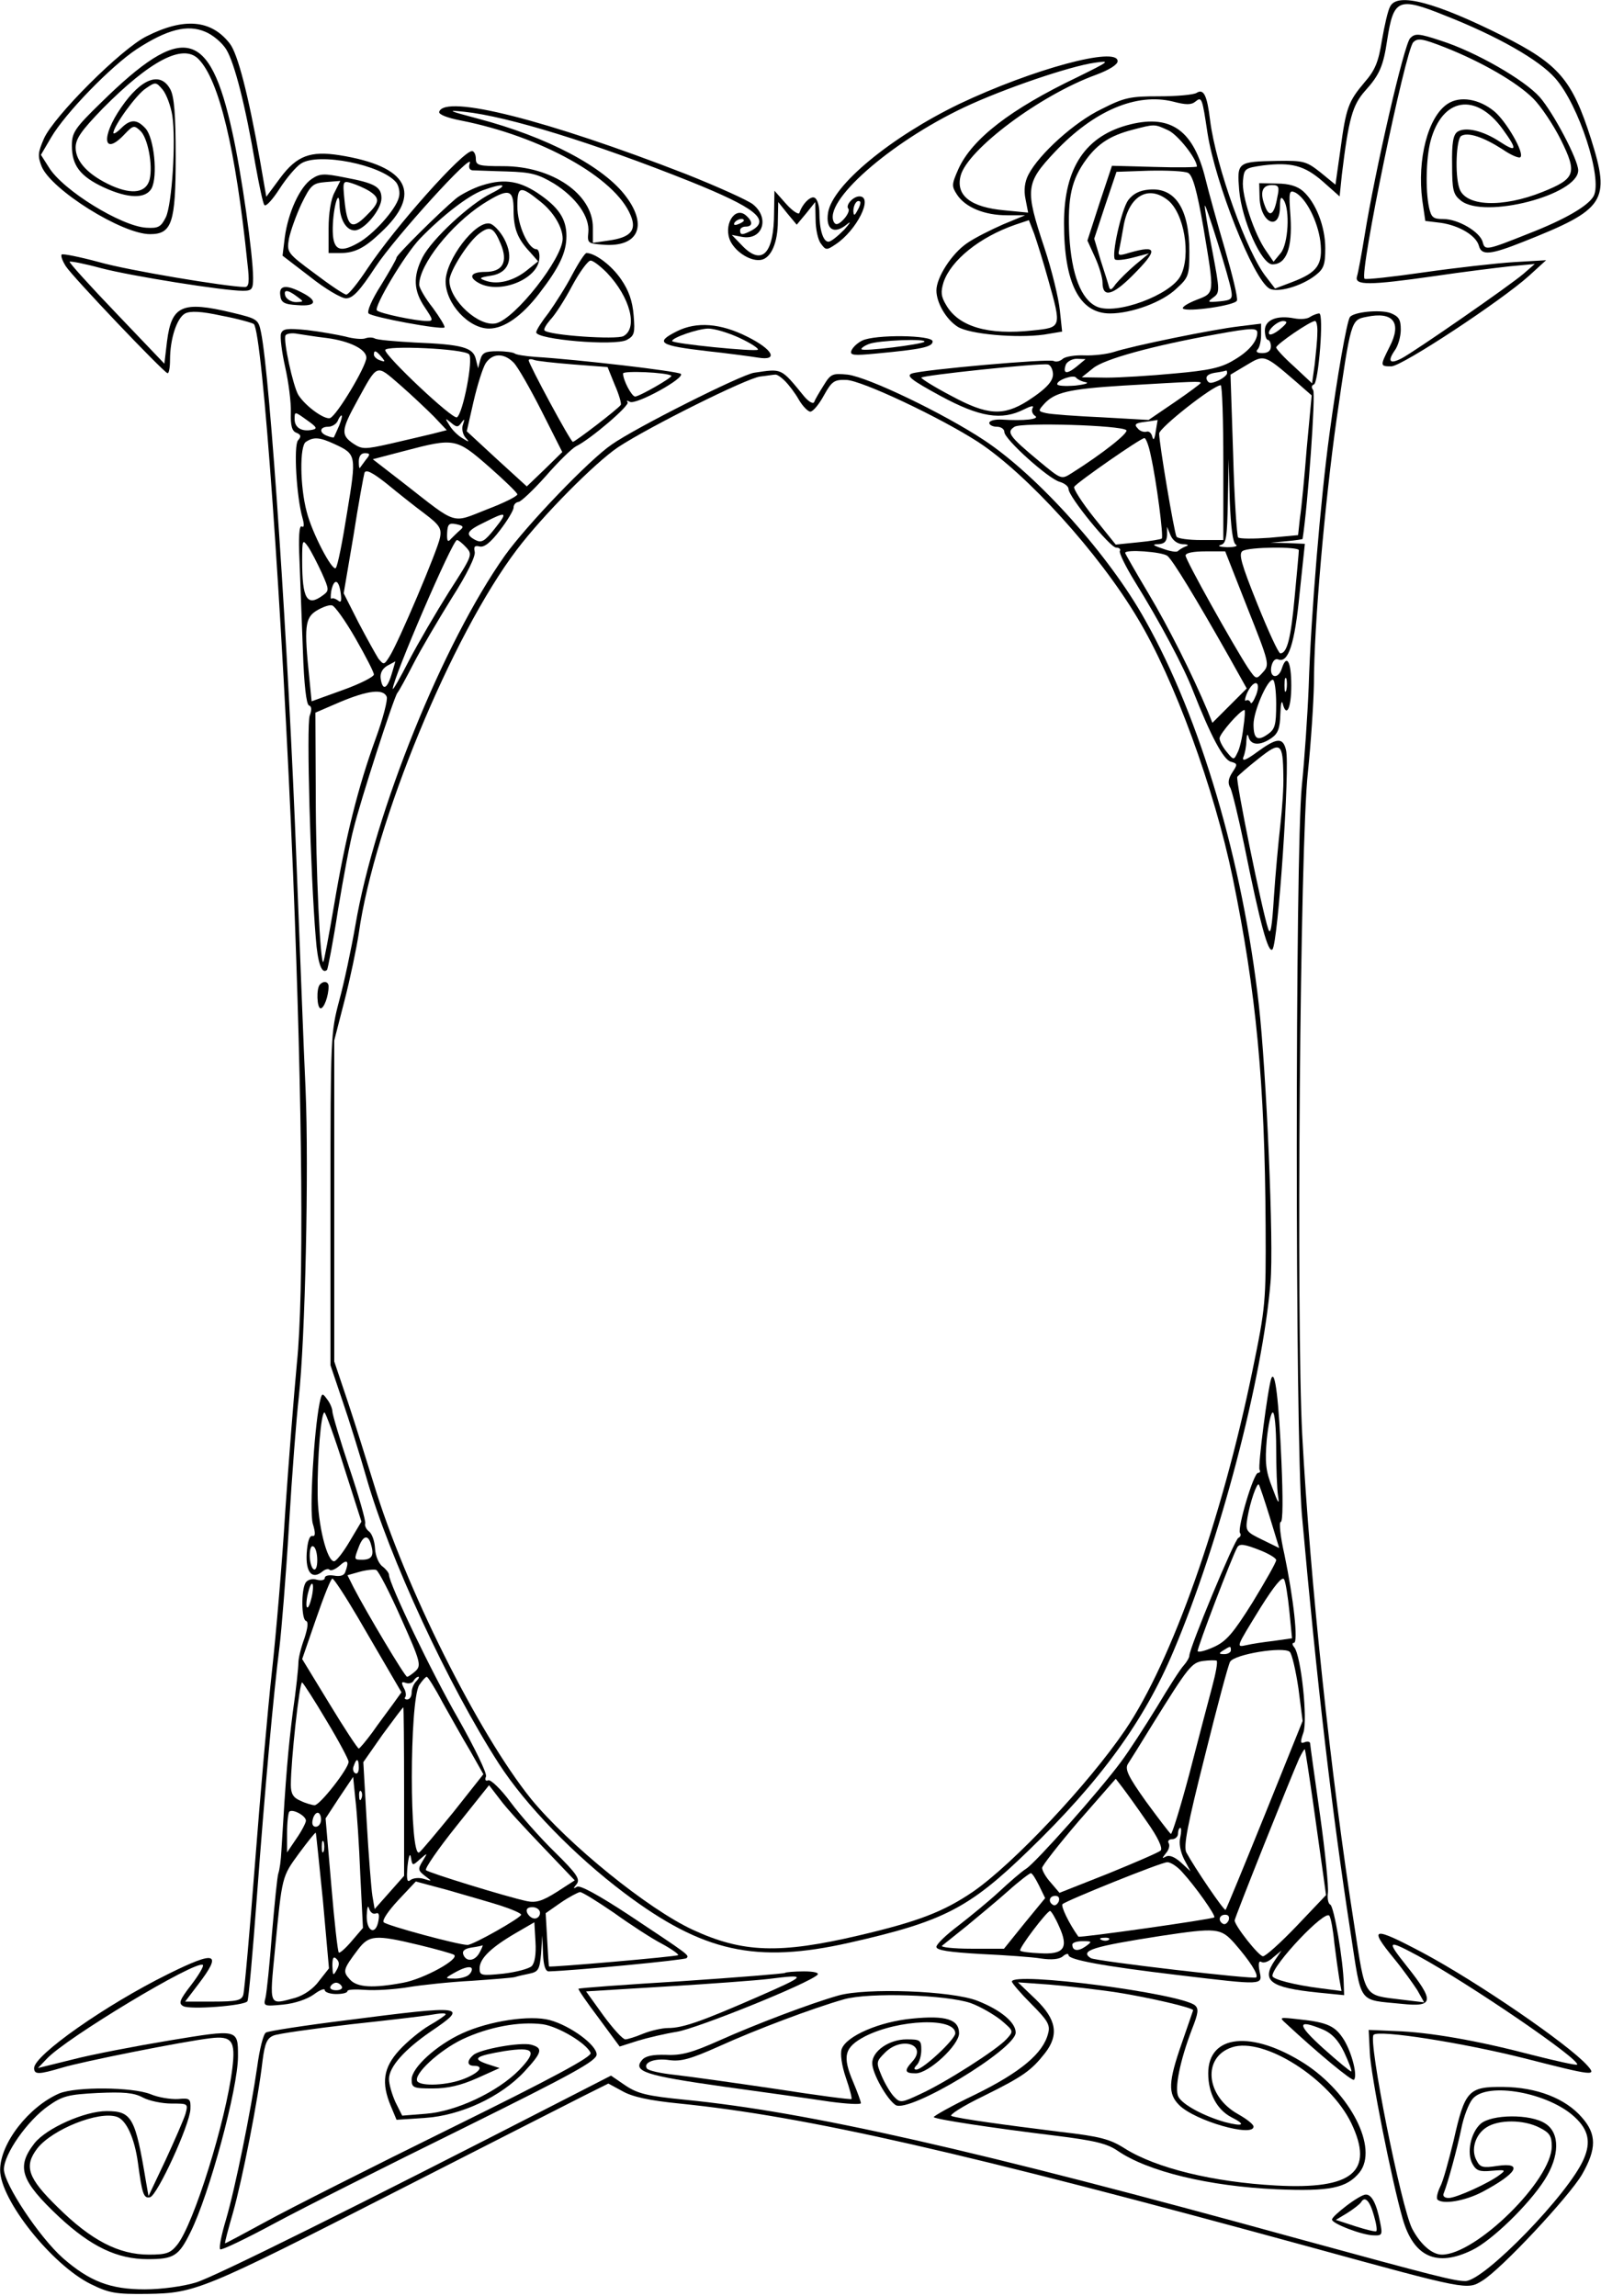 <?xml version="1.0" encoding="UTF-8" standalone="yes"?>
<svg version="1.0" xmlns="http://www.w3.org/2000/svg" width="112.037mm" height="160.628mm" viewBox="0 0 424 608" preserveAspectRatio="xMidYMid meet">
  <g transform="translate(0,608) scale(0.1,-0.1)" fill="#000000" stroke="none">
    <path d="M3682 6063 c-6 -10 -15 -50 -22 -90 -9 -57 -18 -79 -46 -111 -43 -51
-49 -67 -64 -179 l-13 -92 -39 32 c-38 30 -45 32 -114 31 -107 -2 -108 -3
-102 -78 7 -79 59 -196 88 -196 37 0 53 43 48 125 -5 68 -4 73 13 65 29 -16
59 -76 66 -129 7 -62 -7 -82 -75 -108 l-45 -17 -23 30 c-51 63 -134 295 -149
415 -8 67 -17 85 -36 73 -8 -5 -52 -9 -99 -9 -77 0 -92 -3 -153 -34 -71 -34
-165 -119 -193 -173 -10 -19 -13 -41 -8 -65 l7 -36 -62 6 c-90 8 -130 39 -117
91 17 69 210 214 359 268 35 13 57 27 57 36 0 40 -225 -21 -419 -113 -182 -88
-336 -215 -348 -288 -7 -45 16 -59 50 -31 12 10 9 4 -7 -14 -17 -17 -35 -32
-42 -32 -14 0 -24 32 -24 77 0 17 -5 35 -12 39 -10 7 -33 -15 -41 -40 -2 -5
-18 5 -35 24 l-31 35 -1 -57 c0 -108 -31 -142 -82 -91 l-30 31 26 -5 c55 -11
76 49 30 86 -14 11 -94 47 -177 80 -368 143 -639 212 -654 165 -2 -7 21 -16
57 -23 213 -42 409 -151 450 -251 17 -40 0 -59 -59 -67 l-41 -6 0 41 c0 88
-108 162 -237 162 -66 0 -73 2 -73 20 0 11 -5 20 -10 20 -25 0 -203 -200 -277
-311 -25 -38 -50 -69 -56 -69 -6 0 -43 25 -84 56 -73 54 -74 56 -68 92 4 20
19 62 33 92 25 51 30 55 65 58 l38 3 -15 -30 c-10 -18 -16 -56 -16 -96 l0 -65
31 0 c38 0 64 13 107 54 112 104 73 176 -109 205 -77 12 -113 -1 -157 -60
l-37 -50 -17 98 c-31 174 -59 282 -80 308 -49 63 -121 69 -220 19 -67 -33
-246 -212 -272 -271 -16 -37 -17 -46 -6 -74 26 -62 213 -179 287 -179 58 0 68
30 68 205 0 112 -4 159 -14 178 -26 49 -77 30 -130 -47 -55 -79 -48 -132 9
-71 22 23 25 24 41 9 20 -18 34 -91 25 -129 -9 -35 -45 -41 -100 -17 -62 28
-96 64 -96 101 0 24 15 45 72 104 126 127 212 172 253 131 55 -55 99 -239 130
-541 6 -50 4 -63 -7 -63 -50 1 -309 44 -386 66 -52 14 -97 23 -99 20 -3 -3 2
-17 11 -31 17 -27 255 -277 269 -283 4 -2 7 14 7 35 0 56 18 111 40 123 14 7
42 6 97 -6 43 -8 81 -19 85 -22 23 -24 75 -756 104 -1457 25 -620 29 -1112 10
-1295 -8 -85 -22 -263 -31 -395 -8 -132 -24 -321 -35 -420 -11 -99 -31 -328
-45 -510 -14 -181 -28 -338 -31 -347 -4 -15 -18 -18 -80 -18 l-74 0 35 46 c64
84 47 90 -80 27 -166 -82 -355 -215 -355 -249 0 -18 13 -17 74 1 52 16 323 70
393 78 57 7 67 -7 58 -80 -17 -139 -102 -412 -146 -467 -18 -22 -28 -26 -75
-26 -80 0 -153 38 -241 125 -80 78 -91 109 -54 157 40 50 162 99 210 83 25 -8
47 -56 56 -122 11 -82 15 -95 32 -91 19 4 105 191 107 233 1 28 -1 30 -33 27
-19 -1 -52 4 -73 13 -49 19 -196 20 -241 2 -81 -35 -157 -132 -157 -203 0 -79
137 -251 240 -302 49 -24 66 -27 150 -26 127 2 145 9 660 272 234 119 455 232
493 251 l68 34 37 -20 c26 -15 71 -25 152 -33 336 -34 749 -128 1674 -381 412
-113 412 -113 452 -88 50 30 230 223 264 281 39 68 39 107 0 151 -44 51 -120
80 -208 81 -93 1 -102 -9 -132 -142 -13 -53 -28 -109 -36 -123 -7 -15 -10 -29
-7 -33 14 -14 73 -4 119 20 92 49 110 79 40 69 -38 -6 -46 -4 -55 14 -16 28
-4 69 26 88 32 21 99 21 141 -1 26 -13 32 -22 32 -49 0 -90 -201 -287 -291
-287 -26 0 -57 27 -79 69 -29 57 -117 498 -102 513 14 14 236 -21 399 -62 184
-47 193 -48 167 -19 -50 56 -291 221 -435 298 -134 71 -146 69 -76 -16 23 -28
50 -66 61 -83 l18 -32 -58 7 c-104 13 -97 1 -127 196 -63 400 -117 912 -138
1299 -16 298 -6 1567 15 1755 8 77 15 183 16 235 0 154 29 480 60 700 38 263
38 263 79 271 71 15 95 -15 61 -80 -25 -50 -25 -51 5 -51 28 0 292 174 365
240 l45 41 -85 -5 c-47 -3 -154 -15 -238 -27 -83 -12 -155 -20 -158 -17 -14
15 108 604 129 626 12 12 24 10 83 -13 99 -39 192 -93 235 -136 20 -20 53 -69
73 -109 44 -89 39 -103 -48 -138 -107 -43 -206 -39 -221 10 -12 36 -8 130 5
138 18 11 59 -3 109 -35 23 -16 45 -25 48 -21 11 11 -37 94 -69 121 -40 33
-91 42 -124 20 -52 -34 -81 -147 -67 -255 l8 -55 41 -5 c49 -7 94 -34 101 -61
7 -26 30 -24 118 11 217 86 231 107 179 272 -50 157 -85 198 -234 273 -178 89
-279 116 -298 78z m145 -24 c140 -55 250 -118 292 -166 63 -71 126 -266 102
-312 -14 -26 -76 -62 -171 -99 -113 -45 -117 -46 -123 -23 -7 27 -65 61 -104
61 -27 0 -32 4 -38 30 -10 47 -8 131 4 177 31 115 120 129 191 31 40 -55 38
-63 -8 -33 -44 29 -91 40 -112 26 -11 -8 -15 -29 -14 -87 0 -68 3 -79 23 -95
62 -50 311 15 311 80 0 28 -66 153 -102 194 -41 46 -170 120 -261 149 -60 20
-69 20 -82 7 -16 -15 -93 -350 -121 -524 -8 -49 -17 -98 -20 -107 -7 -24 31
-24 206 1 74 11 164 22 200 26 l65 6 -30 -26 c-36 -31 -290 -207 -323 -224
-31 -16 -38 -8 -18 21 9 12 16 37 16 55 0 27 -5 35 -27 44 -28 10 -99 3 -108
-11 -8 -13 -33 -153 -54 -310 -23 -169 -49 -477 -55 -670 -3 -74 -11 -191 -18
-260 -18 -176 -18 -1724 0 -1930 40 -448 80 -790 129 -1107 30 -194 18 -177
136 -189 85 -9 87 7 12 101 -54 68 -51 70 31 26 136 -74 432 -276 421 -288 -3
-2 -57 10 -120 26 -145 38 -271 60 -362 63 l-70 3 3 -60 c2 -57 58 -339 87
-440 29 -101 90 -129 184 -83 52 25 150 120 192 186 40 63 41 124 2 149 -39
26 -143 25 -172 -1 -26 -24 -37 -77 -21 -106 10 -18 19 -21 51 -18 36 3 38 2
22 -10 -28 -22 -116 -62 -136 -62 -11 0 -17 5 -13 13 11 28 35 116 46 169 6
32 20 68 30 80 38 47 203 17 272 -49 35 -33 42 -65 23 -109 -38 -91 -264 -324
-314 -324 -29 0 -80 13 -446 113 -853 235 -1296 335 -1620 367 -101 10 -126
16 -159 38 l-38 26 -117 -60 c-555 -285 -935 -474 -983 -488 -33 -10 -91 -18
-135 -18 -91 0 -146 21 -217 83 -62 55 -156 196 -156 235 0 40 62 129 118 168
37 26 52 30 130 34 68 3 96 1 120 -12 17 -9 51 -16 76 -16 44 0 44 0 37 -27
-5 -16 -29 -71 -53 -123 l-45 -95 -7 40 c-28 168 -37 185 -104 185 -58 0 -159
-45 -191 -85 -49 -63 -37 -99 65 -195 85 -79 154 -112 235 -112 69 0 82 8 113
71 50 100 126 381 126 466 0 73 1 72 -182 42 -90 -15 -205 -37 -255 -50 l-93
-23 23 24 c49 54 398 264 414 249 3 -3 -11 -27 -31 -53 -31 -40 -34 -49 -21
-56 17 -10 163 1 170 13 3 4 14 128 25 276 21 282 44 538 60 663 5 41 17 185
25 320 8 135 20 288 26 340 17 151 27 607 18 815 -5 105 -15 375 -24 600 -21
560 -70 1289 -94 1405 -7 34 -9 36 -76 52 -133 32 -161 19 -173 -76 l-7 -59
-127 133 c-70 73 -126 135 -124 137 2 2 39 -5 83 -17 80 -21 325 -60 376 -60
24 0 27 4 27 34 0 61 -31 279 -55 386 -60 275 -131 291 -347 79 -71 -69 -78
-80 -78 -115 0 -52 22 -81 84 -110 65 -30 111 -31 127 -3 17 32 7 134 -16 159
-23 25 -40 25 -65 0 -11 -11 -20 -16 -20 -12 0 18 61 102 86 118 26 18 27 17
45 -4 10 -13 21 -43 25 -68 10 -69 -1 -235 -17 -269 -13 -26 -20 -30 -52 -28
-66 4 -221 99 -258 160 l-21 33 27 46 c38 65 160 190 227 234 80 52 134 66
181 46 20 -8 45 -29 56 -47 22 -36 51 -150 77 -304 10 -55 20 -104 24 -108 4
-5 22 15 40 43 18 28 44 59 57 67 46 30 213 -3 252 -50 7 -9 11 -27 7 -40 -8
-32 -68 -99 -109 -121 -50 -28 -67 -17 -66 41 1 55 17 109 18 60 1 -39 18 -67
40 -67 25 0 71 55 71 85 0 30 -17 40 -97 55 -55 11 -66 11 -88 -4 -31 -21 -62
-88 -71 -154 l-6 -49 73 -56 c40 -32 83 -57 95 -57 18 0 36 19 78 83 52 79
262 310 250 275 -4 -11 -1 -18 7 -19 8 0 49 -2 91 -3 65 -2 83 -7 125 -32 59
-37 95 -88 91 -129 -3 -29 -1 -30 40 -33 91 -7 118 49 61 126 -58 80 -211 160
-394 208 -79 21 -83 23 -35 18 114 -12 341 -82 599 -185 171 -69 212 -101 162
-129 -25 -13 -31 -13 -31 0 0 6 7 10 15 10 19 0 19 14 0 30 -30 25 -61 -28
-40 -70 16 -30 55 -53 81 -48 26 5 44 45 44 103 l1 50 24 -30 25 -30 25 30 24
30 1 -46 c0 -25 6 -54 14 -64 13 -18 15 -18 39 -2 56 37 101 127 63 127 -17 0
-38 -24 -29 -33 3 -4 -2 -16 -12 -27 -13 -14 -21 -17 -26 -9 -32 53 146 211
345 305 104 49 280 109 346 118 42 6 39 4 -46 -38 -178 -85 -280 -164 -316
-244 -18 -41 -18 -45 -3 -68 22 -33 72 -54 132 -54 l48 0 -58 -24 c-32 -14
-76 -36 -96 -50 -41 -28 -81 -91 -81 -125 0 -32 25 -76 56 -96 31 -20 156 -31
229 -21 l48 8 -6 56 c-3 31 -21 106 -41 166 -52 156 -50 171 28 254 103 109
216 157 313 133 34 -9 48 -9 59 0 17 14 18 10 32 -83 21 -134 121 -387 164
-412 21 -12 85 6 122 35 22 17 26 28 26 72 0 57 -25 121 -59 151 -15 13 -37
20 -69 20 l-47 1 1 -38 c2 -68 54 -91 54 -24 0 24 3 28 10 17 17 -26 12 -116
-8 -140 l-19 -23 -20 29 c-31 44 -65 146 -61 185 3 33 5 34 53 41 75 9 110 0
159 -43 l44 -39 6 58 c18 148 28 184 62 222 38 42 48 66 58 134 17 109 29 115
153 65z m-2849 -465 c29 -19 28 -30 -9 -66 -38 -38 -50 -29 -57 43 -5 50 -4
51 19 44 13 -4 34 -13 47 -21z m2405 -16 c-8 -47 -21 -56 -33 -23 -14 36 -7
55 19 55 18 0 20 -5 14 -32z m-1112 -35 c-8 -15 -10 -15 -11 -2 0 17 10 32 18
25 2 -3 -1 -13 -7 -23z m-301 -27 c0 -2 -7 -7 -16 -10 -8 -3 -12 -2 -9 4 6 10
25 14 25 6z m806 -156 c36 -128 36 -127 -41 -135 -118 -13 -196 10 -229 67
-14 23 -15 35 -7 61 20 58 95 119 190 152 l36 12 14 -36 c7 -20 24 -74 37
-121z"/>
    <path d="M2995 5751 c-120 -29 -177 -115 -177 -262 0 -159 41 -239 122 -239
57 0 139 30 176 66 32 29 34 35 34 98 0 112 -37 170 -106 164 -26 -2 -43 -11
-56 -28 -18 -25 -45 -146 -35 -157 4 -3 25 -1 48 5 l42 11 -36 -30 c-20 -17
-43 -40 -52 -51 -11 -16 -15 -18 -18 -7 -2 8 -12 39 -22 70 l-17 57 29 88 30
89 86 3 c48 1 95 -1 104 -6 12 -7 23 -46 40 -143 30 -180 31 -174 -18 -193
-23 -9 -39 -19 -36 -23 11 -10 138 8 143 21 3 7 -12 68 -32 137 -20 68 -43
151 -51 184 -31 128 -90 172 -198 146z m99 -16 c26 -12 76 -76 76 -96 0 -2
-51 -3 -113 -1 l-112 3 -33 -99 -32 -99 20 -44 c11 -24 20 -54 20 -67 0 -41
26 -35 79 18 69 69 67 82 -7 61 -29 -9 -32 -8 -28 7 2 9 7 36 11 59 13 83 65
115 118 73 43 -34 62 -145 34 -200 -26 -51 -171 -105 -222 -82 -42 19 -67 85
-73 188 -5 101 6 149 45 202 31 42 64 63 121 78 61 16 59 16 96 -1z m167 -425
c4 -22 0 -25 -31 -28 -32 -3 -33 -2 -17 10 18 13 18 17 -2 123 -12 61 -21 115
-20 120 0 14 66 -195 70 -225z"/>
    <path d="M1267 5586 c-21 -8 -48 -22 -60 -32 -43 -36 -157 -149 -157 -156 0
-4 -19 -37 -41 -73 -25 -39 -38 -70 -33 -75 10 -10 193 -44 201 -37 2 3 -12
26 -31 52 -20 25 -36 53 -36 61 0 53 84 159 169 214 68 43 81 40 81 -16 0 -49
10 -76 44 -112 l21 -24 -30 -24 c-35 -28 -76 -38 -107 -28 -21 7 -20 9 12 14
48 7 62 47 35 98 -11 20 -28 38 -38 40 -38 8 -117 -96 -117 -153 0 -59 61
-125 115 -125 40 0 87 33 133 93 54 70 72 109 72 152 0 46 -21 77 -78 115 -51
33 -93 38 -155 16z m34 -18 c-57 -28 -157 -121 -182 -169 -26 -51 -24 -89 6
-133 22 -33 23 -36 6 -36 -30 0 -125 20 -133 28 -9 9 73 147 114 190 59 61
128 114 166 128 58 21 71 16 23 -8z m129 -21 c36 -28 60 -69 60 -99 0 -52
-125 -211 -176 -224 -45 -11 -124 61 -124 113 0 25 52 106 81 126 27 20 37 14
55 -29 20 -48 5 -74 -41 -74 -39 0 -46 -14 -16 -30 55 -29 153 10 159 63 2 15
-2 27 -7 27 -22 0 -51 64 -51 114 0 54 8 55 60 13z"/>
    <path d="M1515 5352 c-16 -31 -45 -76 -62 -100 -18 -23 -33 -46 -33 -52 0 -19
208 -37 240 -20 20 11 22 18 18 65 -3 38 -13 66 -33 95 -25 37 -69 70 -92 70
-4 0 -21 -26 -38 -58z m92 6 c62 -65 83 -147 44 -168 -19 -10 -197 2 -209 15
-3 3 4 15 15 28 12 12 38 52 58 90 20 37 42 67 49 67 7 0 26 -15 43 -32z"/>
    <path d="M742 5298 c2 -19 10 -24 46 -26 49 -4 55 11 12 33 -42 22 -62 20 -58
-7z m44 -3 c19 -14 19 -14 -2 -15 -12 0 -24 7 -28 15 -7 19 5 19 30 0z"/>
    <path d="M3470 5241 c-8 -6 -26 -7 -42 -4 -46 9 -78 -4 -78 -32 0 -14 4 -25 8
-25 4 0 8 -8 8 -17 0 -12 -8 -18 -23 -18 -14 0 -18 4 -12 10 5 5 9 22 9 38 l0
30 -57 -7 c-70 -8 -285 -52 -333 -68 -19 -6 -55 -10 -78 -9 -24 1 -50 -3 -57
-9 -8 -7 -18 -9 -24 -6 -11 7 -348 -23 -376 -33 -16 -6 -2 -17 75 -59 105 -57
163 -66 222 -36 18 9 27 11 23 4 -4 -7 -1 -16 6 -21 15 -9 -29 -14 -88 -10
-18 1 -33 -3 -33 -9 0 -5 9 -10 20 -10 11 0 20 -6 20 -14 0 -19 118 -125 147
-132 13 -4 23 -12 23 -19 0 -20 110 -155 126 -155 8 0 13 -4 10 -9 -3 -4 15
-41 39 -80 66 -106 131 -228 155 -291 46 -117 80 -182 100 -187 18 -5 18 -7 4
-28 -11 -17 -13 -29 -5 -42 5 -11 21 -77 36 -149 43 -213 64 -289 75 -278 15
15 47 486 36 528 -8 34 -24 33 -76 -5 -30 -22 -41 -26 -37 -14 4 9 8 29 8 43
1 17 3 21 6 10 6 -22 31 -23 61 -2 17 12 22 26 23 62 1 26 3 39 6 30 10 -40
23 -14 23 47 0 63 -12 85 -25 45 -9 -29 -33 -26 -28 4 3 15 10 23 18 20 27
-11 44 40 57 174 l14 132 -46 2 -45 1 43 4 c23 2 42 5 42 6 14 90 35 385 28
394 -5 7 -5 12 2 15 12 4 27 188 14 188 -5 0 -16 -4 -24 -9z m-79 -32 c-13
-11 -26 -17 -29 -14 -8 8 20 35 37 35 12 -1 11 -5 -8 -21z m98 -11 c0 -18 -4
-55 -7 -83 l-7 -50 -47 44 c-27 24 -48 47 -48 51 0 8 90 70 103 70 4 0 7 -15
6 -32z m-159 1 c0 -23 -23 -50 -63 -73 -33 -20 -66 -27 -157 -35 -63 -6 -144
-11 -180 -11 l-65 1 30 24 c29 24 155 59 327 90 93 17 108 17 108 4z m104
-131 l40 -35 -13 -139 c-6 -76 -14 -160 -18 -185 l-5 -46 -76 -7 c-42 -3 -79
-3 -83 1 -3 5 -10 103 -13 220 l-7 211 42 25 c48 29 47 29 133 -45z m-583 41
c-26 -21 -37 -19 -28 6 4 8 17 15 29 15 l23 -1 -24 -20z m-63 -13 c5 -22 -13
-43 -67 -78 -64 -40 -106 -38 -202 14 -44 23 -79 45 -79 48 0 6 314 39 335 35
6 -1 11 -9 13 -19z m462 -4 c0 -5 -11 -14 -24 -20 -19 -8 -25 -8 -30 3 -3 9 4
15 22 18 15 2 28 5 30 6 1 0 2 -3 2 -7z m-375 -24 c11 -2 -1 -6 -27 -9 -27 -2
-48 -1 -48 4 0 11 44 26 50 17 3 -4 14 -10 25 -12z m305 -2 c0 -2 -31 -25 -69
-51 l-69 -47 -123 7 c-68 3 -135 8 -148 11 -22 5 -22 6 -6 24 28 31 65 40 210
49 189 11 205 12 205 7z m60 -211 l0 -205 -59 0 c-33 0 -62 4 -65 9 -6 10 -46
247 -46 273 0 15 142 127 163 128 4 0 7 -92 7 -205z m-179 83 c-3 -21 -6 -26
-9 -15 -2 10 -9 16 -15 14 -7 -2 -18 1 -24 9 -10 10 -6 14 20 17 17 2 32 5 33
5 0 1 -2 -13 -5 -30z m-78 3 c7 -7 -64 -63 -145 -114 -27 -17 -27 -17 -85 31
-82 68 -88 78 -66 92 20 12 282 4 296 -9z m65 -68 c15 -67 34 -214 29 -219 -2
-2 -30 -7 -63 -10 l-59 -6 -58 72 c-31 39 -55 76 -52 81 8 12 176 129 186 129
4 0 12 -21 17 -47z m225 -235 c7 -4 -3 -7 -23 -7 -19 1 -27 3 -17 6 15 4 17
19 19 116 l2 112 3 -110 c3 -72 8 -112 16 -117z m-141 1 c15 0 18 -3 8 -6 -8
-3 -17 -9 -20 -12 -3 -4 -21 -1 -40 6 -27 9 -30 12 -12 12 16 1 22 7 23 24 l0
22 9 -22 c6 -14 18 -23 32 -24z m308 -16 c0 -5 -5 -60 -11 -123 -10 -110 -20
-150 -38 -150 -5 0 -32 59 -61 131 -43 107 -50 133 -39 140 17 11 149 12 149
2z m-348 -15 c15 -13 73 -108 163 -267 l47 -84 -45 -45 -46 -46 -12 30 c-41
98 -104 223 -157 312 -34 57 -62 106 -62 108 0 10 98 3 112 -8z m212 -138 c58
-146 59 -150 41 -170 -18 -20 -18 -20 -40 12 -39 60 -165 285 -165 297 0 7 20
11 53 11 l52 0 59 -150z m103 -217 c-3 -10 -5 -4 -5 12 0 17 2 24 5 18 2 -7 2
-21 0 -30z m-27 -37 c0 -55 -3 -67 -22 -80 -28 -20 -38 -12 -38 26 0 34 36
118 51 118 5 0 9 -29 9 -64z m-53 24 c-7 -17 -13 -26 -15 -20 -2 5 -7 8 -12 5
-4 -3 -3 6 3 20 18 38 38 33 24 -5z m-34 -87 c-3 -27 -10 -57 -16 -67 -9 -19
-10 -19 -28 3 -11 13 -19 29 -19 36 0 12 55 75 66 75 2 0 1 -21 -3 -47z m106
-128 c1 -28 -3 -86 -8 -130 -5 -44 -13 -129 -17 -190 -5 -81 -9 -103 -15 -85
-16 46 -87 395 -82 403 3 4 28 26 56 48 59 47 65 43 66 -46z"/>
    <path d="M1793 5203 c-60 -30 -48 -38 82 -53 55 -6 115 -14 133 -17 55 -9 39
22 -30 56 -70 35 -133 40 -185 14z m166 -18 c30 -14 51 -28 48 -31 -6 -6 -227
16 -227 23 0 9 67 32 95 33 17 0 54 -11 84 -25z"/>
    <path d="M744 5197 c-3 -9 2 -49 11 -89 9 -40 16 -94 15 -121 -1 -34 3 -49 15
-53 12 -5 13 -10 4 -20 -12 -14 -4 -151 12 -206 5 -18 4 -26 -2 -22 -7 4 -9
-28 -6 -92 2 -55 6 -162 9 -239 3 -88 9 -140 16 -143 7 -2 8 -11 2 -27 -9 -23
2 -421 16 -588 5 -68 16 -98 30 -85 2 3 16 74 29 159 14 85 32 181 41 214 18
74 106 346 116 360 5 6 24 41 43 78 19 37 65 115 101 173 41 64 64 112 61 123
-3 14 0 17 13 14 12 -3 29 10 54 43 20 26 36 53 36 60 0 8 6 14 13 15 6 0 39
31 72 68 33 38 69 73 80 79 39 19 144 109 137 117 -4 5 -1 5 6 1 16 -9 147 63
135 74 -7 7 -271 38 -386 45 -27 2 -51 6 -54 9 -4 3 -24 6 -46 6 -32 0 -40 -4
-45 -22 l-6 -23 -6 24 c-7 31 -36 39 -161 44 -53 3 -102 7 -107 11 -6 3 -17 3
-25 0 -8 -3 -32 -1 -53 5 -22 5 -67 13 -101 17 -52 5 -64 4 -69 -9z m121 -12
c61 -8 105 -30 105 -52 0 -23 -78 -153 -96 -160 -14 -5 -64 30 -84 61 -14 23
-41 146 -34 158 3 5 18 7 32 4 15 -2 49 -8 77 -11z m377 -43 c12 -12 -16 -157
-32 -167 -11 -7 -190 162 -190 178 0 13 207 4 222 -11z m-232 -7 c11 -13 10
-14 -4 -9 -9 3 -16 10 -16 15 0 13 6 11 20 -6z m350 -15 c11 -11 44 -69 74
-128 l55 -109 -47 -46 -47 -45 -80 73 -79 73 18 79 c10 43 24 88 32 101 18 27
48 28 74 2z m158 -5 l91 -7 19 -47 c11 -25 18 -49 16 -53 -6 -10 -121 -98
-127 -98 -6 0 -117 206 -117 216 0 3 6 4 14 1 7 -3 54 -8 104 -12z m-369 -138
l34 -36 -39 -10 c-22 -5 -71 -17 -111 -26 -67 -15 -74 -15 -97 0 -34 23 -33
36 10 114 55 100 49 97 113 42 31 -27 71 -65 90 -84z m629 108 c4 -4 -85 -55
-96 -55 -9 0 -32 43 -32 61 0 8 117 3 128 -6z m-951 -143 c-29 -6 -47 6 -47
28 0 21 0 21 32 -2 27 -19 29 -23 15 -26z m71 11 c-7 -16 -13 -29 -14 -31 0
-1 -9 0 -18 4 -22 8 -20 24 3 24 10 0 21 7 25 15 3 8 8 15 10 15 3 0 0 -12 -6
-27z m324 8 c8 11 9 10 4 -5 -4 -10 -1 -25 6 -34 12 -13 11 -14 -8 -2 -12 7
-27 22 -34 34 -12 19 -12 20 4 7 15 -13 19 -13 28 0z m-336 -57 c58 -27 58
-29 33 -181 -12 -76 -25 -142 -30 -147 -9 -10 -63 93 -77 149 -18 67 -19 175
-2 185 21 14 37 12 76 -6z m409 -60 c41 -36 75 -69 75 -73 0 -5 -36 -23 -81
-40 -94 -37 -76 -43 -218 68 l-84 65 84 22 c133 35 137 34 224 -42z m-326 19
c-7 -10 -15 -20 -16 -22 -2 -2 -3 5 -3 17 0 14 6 22 16 22 14 0 15 -3 3 -17z
m154 -142 c41 -31 47 -40 42 -65 -6 -32 -110 -278 -134 -315 -14 -22 -15 -22
-29 -5 -7 11 -31 54 -53 96 l-39 77 26 153 c13 84 27 159 29 166 4 10 21 1 58
-28 28 -23 73 -59 100 -79z m187 -41 c-27 -34 -35 -38 -51 -30 -28 15 -24 24
24 47 59 30 63 28 27 -17z m-92 -4 c-7 -6 -18 -17 -24 -23 -8 -10 -11 -6 -10
15 1 24 5 28 24 24 19 -4 21 -7 10 -16z m-366 -113 c20 -45 20 -47 2 -60 -41
-30 -54 -9 -54 92 0 57 1 58 16 37 8 -12 24 -43 36 -69z m383 67 c17 -19 15
-22 -46 -117 -34 -54 -82 -136 -106 -182 -24 -47 -43 -80 -43 -75 0 27 158
394 170 394 4 0 15 -9 25 -20z m-333 -120 c3 -22 1 -27 -7 -20 -7 5 -14 7 -17
5 -3 -3 -3 6 -1 20 7 34 20 32 25 -5z m39 -120 c27 -47 49 -90 49 -96 0 -6
-37 -25 -82 -41 l-83 -30 -6 61 c-14 135 -12 160 19 179 15 9 33 16 41 14 7
-1 35 -40 62 -87z m96 -95 c-12 -40 -24 -45 -29 -12 -2 14 4 26 17 34 11 6 21
11 22 12 0 1 -4 -15 -10 -34z m-13 -60 c3 -8 -10 -58 -29 -110 -47 -129 -80
-261 -110 -439 -14 -82 -27 -151 -29 -153 -8 -9 -20 243 -20 446 l-1 214 65
28 c74 31 115 36 124 14z"/>
    <path d="M2283 5178 c-12 -6 -24 -17 -28 -26 -5 -13 5 -14 67 -8 117 11 148
17 148 32 0 17 -153 19 -187 2z m165 -3 c-7 -7 -160 -26 -166 -20 -3 2 6 9 19
14 24 10 156 15 147 6z"/>
    <path d="M1997 5093 c-34 -5 -313 -145 -377 -190 -59 -40 -225 -213 -283 -294
-164 -232 -345 -679 -396 -979 -11 -63 -30 -153 -43 -200 -22 -83 -23 -95 -23
-525 l0 -440 32 -95 c18 -52 46 -143 63 -202 60 -211 218 -552 351 -758 71
-110 200 -243 333 -343 208 -156 348 -187 596 -131 248 56 316 91 472 242 193
186 308 345 386 530 122 288 236 721 257 977 9 101 -11 557 -31 735 -43 379
-154 757 -301 1018 -95 171 -283 381 -426 476 -109 72 -307 167 -362 174 -41
4 -45 2 -64 -29 -12 -19 -23 -38 -25 -44 -3 -5 -14 1 -26 15 -63 77 -58 74
-133 63z m82 -22 c10 -10 27 -32 37 -50 10 -17 24 -31 30 -31 7 0 23 19 36 43
21 38 28 42 59 41 41 -1 248 -99 349 -164 130 -85 320 -294 423 -467 97 -161
203 -451 252 -688 62 -302 85 -542 87 -920 1 -204 0 -215 -35 -385 -81 -394
-213 -768 -337 -951 -98 -144 -296 -354 -403 -428 -78 -53 -145 -79 -303 -116
-209 -49 -307 -46 -439 15 -119 55 -330 226 -429 347 -140 174 -334 562 -416
833 -18 58 -48 155 -68 215 l-37 110 0 425 0 425 27 105 c15 58 32 139 38 179
41 291 246 788 419 1016 69 91 207 230 268 271 82 54 339 182 376 187 18 2 35
5 40 5 4 1 15 -6 26 -17z"/>
    <path d="M847 3473 c-10 -10 -8 -63 2 -63 9 0 21 33 21 58 0 13 -13 16 -23 5z"/>
    <path d="M3367 2430 c-9 -25 -36 -233 -31 -242 3 -4 1 -8 -4 -8 -12 0 -55
-146 -48 -159 4 -5 1 -11 -4 -13 -10 -3 -130 -292 -130 -312 0 -5 -7 -17 -15
-26 -8 -8 -40 -58 -71 -110 -32 -52 -74 -117 -95 -145 -56 -76 -224 -265 -251
-283 -13 -8 -45 -36 -73 -62 -27 -25 -76 -65 -107 -89 -32 -24 -58 -49 -58
-56 0 -9 32 -14 118 -19 64 -3 136 -8 160 -12 27 -4 48 -2 57 6 8 7 15 8 15 3
0 -12 89 -29 292 -53 226 -27 222 -27 214 10 -4 21 -2 29 5 25 6 -4 20 1 31
12 l22 18 -17 -25 c-38 -55 -13 -73 113 -86 l70 -7 -1 29 c-1 61 -26 208 -36
211 -5 2 -8 16 -6 31 2 15 -7 108 -21 207 -14 99 -26 184 -26 188 0 5 -6 7
-14 4 -12 -5 -13 -1 -4 25 12 34 -6 203 -24 226 -6 7 -6 12 -1 12 12 0 -1 118
-25 233 -11 48 -15 87 -10 87 6 0 6 64 2 158 -7 165 -17 248 -27 222z m13
-184 c0 -51 2 -109 5 -127 4 -25 0 -20 -15 21 -18 45 -20 68 -15 128 4 39 11
72 16 72 5 0 9 -42 9 -94z m-17 -183 l25 -82 -45 22 c-43 21 -45 23 -39 59 7
41 25 93 30 87 2 -2 15 -41 29 -86z m-23 -89 c22 -9 40 -20 40 -25 0 -6 -28
-55 -62 -111 -52 -83 -70 -104 -103 -119 -22 -10 -41 -15 -43 -11 -2 7 92 253
105 275 6 10 18 9 63 -9z m75 -161 l7 -71 -49 -7 c-26 -3 -59 -8 -71 -11 -29
-6 -30 -9 37 100 36 57 57 83 62 74 4 -7 10 -45 14 -85z m-155 -103 c0 -5 -8
-10 -17 -10 -15 0 -16 2 -3 10 19 12 20 12 20 0z m179 -101 l11 -86 -100 -248
c-55 -136 -102 -250 -104 -252 -4 -4 -83 113 -104 152 -8 16 3 73 49 255 32
129 62 242 67 250 12 20 142 41 158 26 6 -6 16 -50 23 -97z m-229 3 c-10 -37
-37 -140 -60 -229 -24 -90 -46 -161 -49 -159 -4 3 -33 41 -66 86 -47 66 -56
85 -48 99 6 9 36 57 66 106 94 151 103 163 134 167 15 2 31 2 35 1 4 -2 -2
-34 -12 -71z m268 -307 c11 -77 23 -163 27 -192 l7 -51 -77 -81 c-43 -45 -83
-81 -90 -81 -11 0 -75 81 -75 95 0 7 149 380 171 429 7 14 13 25 15 24 1 -2
11 -66 22 -143z m-441 -48 c30 -42 43 -71 37 -77 -5 -5 -68 -32 -139 -61
l-129 -51 -23 27 c-13 14 -23 32 -23 39 0 6 44 62 97 124 l98 112 17 -22 c10
-13 39 -53 65 -91z m89 -42 c-4 -15 0 -38 10 -58 l17 -32 -26 24 c-16 14 -30
20 -39 15 -11 -6 -11 -5 0 9 8 9 11 21 7 27 -3 5 1 10 9 10 9 0 16 7 16 15 0
8 3 15 6 15 3 0 3 -11 0 -25z m5 -92 c35 -38 90 -116 85 -120 -5 -5 -358 -55
-360 -51 -25 35 -47 81 -42 86 11 10 259 110 277 111 8 1 27 -11 40 -26z
m-379 -36 l16 -33 -55 -67 -54 -67 -87 0 c-47 0 -82 4 -77 8 6 5 35 28 65 52
30 25 80 66 109 92 30 27 58 48 61 48 4 0 13 -15 22 -33z m52 -42 c-4 -8 -10
-12 -15 -9 -14 8 -10 24 6 24 9 0 12 -6 9 -15z m1 -66 c26 -57 13 -75 -51 -71
-26 1 -50 4 -52 7 -5 5 70 104 79 105 3 0 14 -18 24 -41z m729 -44 c4 -33 10
-75 13 -94 l6 -33 -54 7 c-71 9 -129 24 -129 33 0 29 141 178 151 159 4 -6 10
-39 13 -72z m-280 60 c-4 -8 -10 -12 -15 -9 -14 8 -10 24 6 24 9 0 12 -6 9
-15z m15 -60 c41 -47 65 -84 58 -91 -6 -6 -424 43 -438 51 -31 20 6 31 186 59
147 22 158 21 194 -19z m-332 9 c-3 -3 -12 -4 -19 -1 -8 3 -5 6 6 6 11 1 17
-2 13 -5z m-62 -18 c-20 -14 -35 -12 -35 5 0 5 12 9 27 9 26 0 26 -1 8 -14z"/>
    <path d="M846 2364 c-15 -76 -27 -284 -18 -318 8 -26 7 -35 -1 -33 -8 1 -13
-16 -15 -46 -3 -50 14 -71 42 -48 7 6 16 8 19 4 4 -3 16 2 27 12 20 18 25 11
14 -18 -3 -9 -14 -12 -30 -9 -13 2 -24 0 -24 -6 0 -6 -9 -8 -21 -5 -12 4 -25
0 -30 -8 -12 -20 -11 -97 1 -101 7 -2 5 -18 -4 -46 -9 -24 -16 -53 -16 -65 0
-12 -6 -71 -15 -132 -12 -96 -18 -163 -30 -365 -1 -25 -5 -52 -8 -60 -3 -8
-10 -80 -17 -160 -6 -80 -14 -156 -17 -169 -6 -23 -5 -24 46 -19 31 3 64 14
82 27 16 12 29 17 29 11 0 -5 14 -10 30 -10 17 0 30 3 30 8 0 4 21 5 47 3 26
-2 77 1 113 7 36 6 112 14 169 17 57 4 109 8 115 10 6 2 23 6 38 9 24 5 27 11
31 54 l3 47 2 -47 c1 -31 6 -48 15 -48 69 2 360 30 365 35 8 8 9 7 -155 116
-78 51 -127 78 -135 73 -10 -6 -11 -5 -1 7 10 13 1 27 -58 85 -39 38 -91 97
-117 132 -25 34 -52 60 -59 58 -7 -3 -10 1 -6 10 3 8 -30 76 -73 152 -71 123
-184 359 -184 382 0 5 -8 15 -17 22 -10 7 -19 28 -20 48 -1 19 -8 39 -16 45
-7 5 -12 15 -10 21 2 6 -17 73 -42 147 -25 75 -45 142 -45 150 0 7 -6 22 -14
32 -13 18 -14 17 -20 -11z m65 -169 l46 -144 -31 -52 c-17 -29 -35 -52 -41
-53 -19 -2 -44 98 -44 179 -1 95 9 215 18 215 3 0 27 -65 52 -145z m72 -207
c8 -27 1 -38 -24 -38 -22 0 -22 0 -9 34 12 32 26 33 33 4z m-143 -39 c0 -18
-4 -28 -10 -24 -5 3 -10 20 -10 36 0 18 4 28 10 24 6 -3 10 -20 10 -36z m222
-154 c52 -116 54 -125 38 -140 -9 -8 -19 -15 -22 -15 -6 0 -109 173 -142 237
l-16 32 32 9 c18 5 38 7 44 5 6 -2 36 -60 66 -128z m-115 3 c33 -57 73 -125
88 -151 l28 -48 -23 -32 c-13 -18 -38 -51 -54 -74 -17 -23 -33 -42 -36 -43 -3
0 -38 53 -78 119 l-72 118 37 107 c20 58 39 106 43 106 4 0 34 -46 67 -102z
m-122 52 c-4 -17 -9 -29 -12 -26 -3 2 -2 19 2 36 4 17 9 29 12 26 3 -2 2 -19
-2 -36z m277 -222 c-7 -7 -12 -20 -12 -30 0 -10 -5 -18 -12 -18 -6 0 -8 3 -5
6 3 4 2 15 -4 25 -7 14 -6 17 5 13 8 -3 17 -1 21 5 3 6 9 11 13 11 3 0 1 -5
-6 -12z m70 -56 c21 -37 53 -95 73 -128 l35 -62 -80 -101 c-45 -55 -85 -103
-90 -106 -26 -16 -26 400 0 443 8 12 17 22 20 22 3 0 22 -30 42 -68z m-307
-49 c32 -53 58 -102 58 -108 0 -18 -76 -115 -90 -115 -6 0 -24 5 -38 12 -19 8
-25 19 -25 42 0 63 23 275 30 271 4 -3 33 -48 65 -102z m205 -187 l0 -223 -39
-44 -39 -44 -6 35 c-3 19 -10 107 -15 195 l-9 159 51 73 c29 39 53 72 55 72 1
1 2 -100 2 -223z m-120 63 c0 -11 -4 -18 -10 -14 -5 3 -7 12 -3 20 7 21 13 19
13 -6z m4 -284 l7 -140 -30 -35 c-16 -19 -32 -33 -34 -30 -3 3 -12 84 -20 180
l-15 175 36 55 37 55 6 -60 c4 -32 10 -122 13 -200z m485 73 l83 -87 -48 -31
c-38 -24 -55 -29 -79 -24 -52 11 -260 75 -267 82 -4 4 32 56 80 116 l87 109
30 -39 c16 -22 68 -78 114 -126z m-482 130 c-3 -8 -6 -5 -6 6 -1 11 2 17 5 13
3 -3 4 -12 1 -19z m-147 -59 c0 -5 -11 -27 -25 -47 l-25 -37 0 51 c0 28 3 54
6 57 9 8 44 -11 44 -24z m40 3 c0 -10 -6 -19 -14 -19 -8 0 -11 8 -8 19 2 10 8
18 13 18 5 0 9 -8 9 -18z m5 -215 l16 -179 -26 -33 c-15 -21 -40 -38 -63 -45
-71 -19 -69 -26 -54 128 19 196 18 192 64 255 23 31 43 56 44 54 1 -1 9 -82
19 -180z m2 131 c-3 -7 -5 -2 -5 12 0 14 2 19 5 13 2 -7 2 -19 0 -25z m255
-21 c21 18 21 18 7 -5 -13 -21 -12 -25 6 -39 20 -15 20 -15 -3 -8 -13 4 -28 2
-35 -3 -9 -8 -11 1 -8 36 3 28 7 37 9 24 4 -23 4 -23 24 -5z m211 -122 c31
-10 57 -21 57 -25 0 -8 -127 -80 -142 -80 -24 0 -213 51 -222 60 -5 5 12 30
38 58 l47 50 82 -22 c45 -13 108 -31 140 -41z m303 -20 c43 -31 100 -68 127
-82 26 -14 45 -28 43 -30 -4 -4 -340 -33 -342 -30 -1 1 -3 33 -5 71 l-4 70 40
28 c22 15 45 27 51 28 6 0 46 -25 90 -55z m-632 -2 c9 4 11 -2 8 -19 -7 -40
-32 -29 -31 14 1 20 3 29 6 19 3 -10 10 -16 17 -14z m436 2 c0 -8 -6 -15 -14
-15 -8 0 -16 7 -20 15 -4 10 1 15 14 15 11 0 20 -7 20 -15z m-22 -141 c-7 -7
-41 -16 -75 -20 -59 -6 -63 -5 -63 14 0 26 30 55 95 93 l50 29 3 -52 c2 -33
-2 -56 -10 -64z m-299 56 c46 -11 88 -23 93 -26 17 -11 -80 -64 -134 -74 -80
-15 -123 -13 -142 9 -19 21 -18 26 22 79 29 38 45 40 161 12z m161 -20 c-12
-23 -35 -26 -43 -6 -4 10 3 16 21 19 15 2 28 5 30 6 1 0 -2 -8 -8 -19z m-379
-47 c-9 -16 -10 -14 -11 12 0 21 3 26 11 18 8 -8 8 -16 0 -30z m348 -14 c-8
-5 -25 -9 -39 -8 -23 0 -23 1 10 19 21 11 36 14 39 8 2 -6 -3 -14 -10 -19z
m-334 -29 c3 -5 -3 -10 -15 -10 -12 0 -18 5 -15 10 3 6 10 10 15 10 5 0 12 -4
15 -10z"/>
    <path d="M2079 856 c-2 -2 -125 -12 -274 -22 -148 -9 -272 -18 -273 -20 -2 -1
22 -36 53 -77 l56 -76 47 15 c26 8 73 19 104 24 52 8 350 128 373 151 5 5 -8
9 -36 9 -25 0 -48 -2 -50 -4z m-69 -62 c-151 -66 -201 -84 -241 -84 -16 0 -46
-7 -66 -15 -19 -8 -41 -15 -47 -15 -7 0 -33 29 -58 63 l-46 64 213 13 c116 7
238 16 271 20 103 13 102 10 -26 -46z"/>
    <path d="M2680 833 c0 -4 23 -31 51 -59 44 -44 51 -56 45 -78 -13 -53 -73
-103 -193 -162 -63 -30 -112 -58 -110 -60 6 -6 150 -28 322 -49 105 -13 137
-21 165 -40 80 -55 242 -94 421 -102 141 -6 186 3 220 45 50 64 -24 209 -146
288 -140 89 -255 77 -255 -26 0 -53 23 -96 61 -116 40 -20 33 -26 -17 -13 -56
16 -112 46 -123 67 -11 21 4 95 36 179 17 43 18 54 8 63 -39 32 -485 90 -485
63z m280 -29 c82 -13 200 -40 200 -47 0 -1 -14 -40 -30 -87 -36 -103 -37 -134
-7 -164 42 -42 197 -86 197 -57 0 6 -18 20 -41 33 -86 48 -95 151 -16 177 84
28 259 -83 316 -201 61 -128 4 -176 -199 -165 -167 9 -318 46 -401 98 -39 25
-66 32 -170 44 -153 19 -269 35 -289 42 -8 2 29 26 85 53 105 52 126 67 163
114 37 48 30 89 -25 142 l-47 45 84 -6 c47 -4 128 -13 180 -21z"/>
    <path d="M2220 796 c-74 -21 -219 -76 -315 -119 -72 -32 -100 -40 -141 -38
-36 1 -55 -3 -64 -14 -25 -30 10 -41 215 -70 110 -15 237 -33 283 -40 45 -6
82 -8 82 -4 0 4 -9 29 -20 55 -30 70 -24 93 31 122 89 45 239 51 239 8 0 -16
-86 -96 -103 -96 -7 0 -7 4 1 12 7 7 12 25 12 40 0 26 -3 28 -39 28 -46 0 -91
-31 -91 -63 0 -27 39 -96 62 -111 36 -22 318 148 318 192 0 27 -40 60 -101 84
-68 27 -296 35 -369 14z m351 -20 c25 -9 61 -30 80 -45 34 -29 34 -29 15 -50
-25 -28 -163 -116 -229 -146 -49 -23 -53 -24 -69 -7 -9 9 -24 34 -33 55 -15
36 -15 38 9 62 44 44 113 21 72 -24 -22 -24 -20 -31 9 -31 35 0 115 75 115
106 0 37 -35 48 -124 39 -86 -8 -175 -46 -187 -81 -4 -12 0 -43 11 -75 10 -29
17 -55 15 -57 -2 -2 -93 10 -202 27 -109 16 -229 33 -266 37 -37 4 -70 11 -74
17 -10 16 21 28 60 22 31 -4 56 3 130 36 99 45 251 102 332 125 67 19 272 12
336 -10z"/>
    <path d="M920 731 c-113 -14 -210 -29 -216 -33 -7 -4 -17 -45 -23 -90 -17
-118 -58 -321 -83 -406 -12 -40 -19 -75 -15 -78 3 -3 68 28 144 69 76 41 299
153 496 250 293 145 357 180 357 197 0 25 -69 76 -124 91 -52 14 -160 -2 -232
-35 -68 -31 -134 -91 -134 -122 0 -22 4 -24 56 -24 40 0 74 8 117 27 l60 27
-34 11 c-40 14 -30 21 47 34 79 12 88 1 39 -50 -57 -58 -167 -110 -247 -116
l-63 -5 -18 36 c-9 20 -17 47 -17 61 0 32 41 78 111 126 102 69 90 70 -221 30z
m260 15 c0 -2 -20 -16 -43 -29 -24 -14 -60 -44 -80 -66 -42 -46 -48 -86 -22
-148 l15 -36 75 5 c95 6 202 56 264 123 47 51 50 62 17 71 -29 7 -134 -12
-152 -27 -18 -15 -18 -29 1 -29 28 0 15 -18 -25 -34 -44 -18 -115 -21 -125 -7
-11 18 57 81 119 111 70 33 151 48 213 40 42 -6 117 -51 127 -76 4 -10 -98
-65 -372 -200 -207 -102 -425 -212 -485 -245 -59 -32 -109 -59 -111 -59 -2 0
8 37 21 82 24 85 66 296 78 401 6 47 12 60 29 67 11 5 104 18 206 30 102 11
194 22 205 24 35 6 45 6 45 2z"/>
    <path d="M3406 722 c87 -81 176 -154 180 -149 10 10 -5 70 -26 105 -23 37 -43
47 -119 55 -53 6 -54 6 -35 -11z m98 -16 c23 -10 40 -27 56 -60 12 -26 21 -49
19 -51 -2 -1 -35 26 -74 61 -71 64 -71 79 -1 50z"/>
    <path d="M3567 240 c-21 -16 -39 -32 -39 -37 -2 -10 80 -42 111 -42 22 -1 23
2 16 36 -9 47 -22 73 -38 72 -7 0 -29 -13 -50 -29z m72 -27 c6 -20 9 -39 6
-41 -2 -2 -27 4 -55 13 l-52 17 30 18 c16 10 33 23 37 29 10 17 23 4 34 -36z"/>
  </g>
</svg>